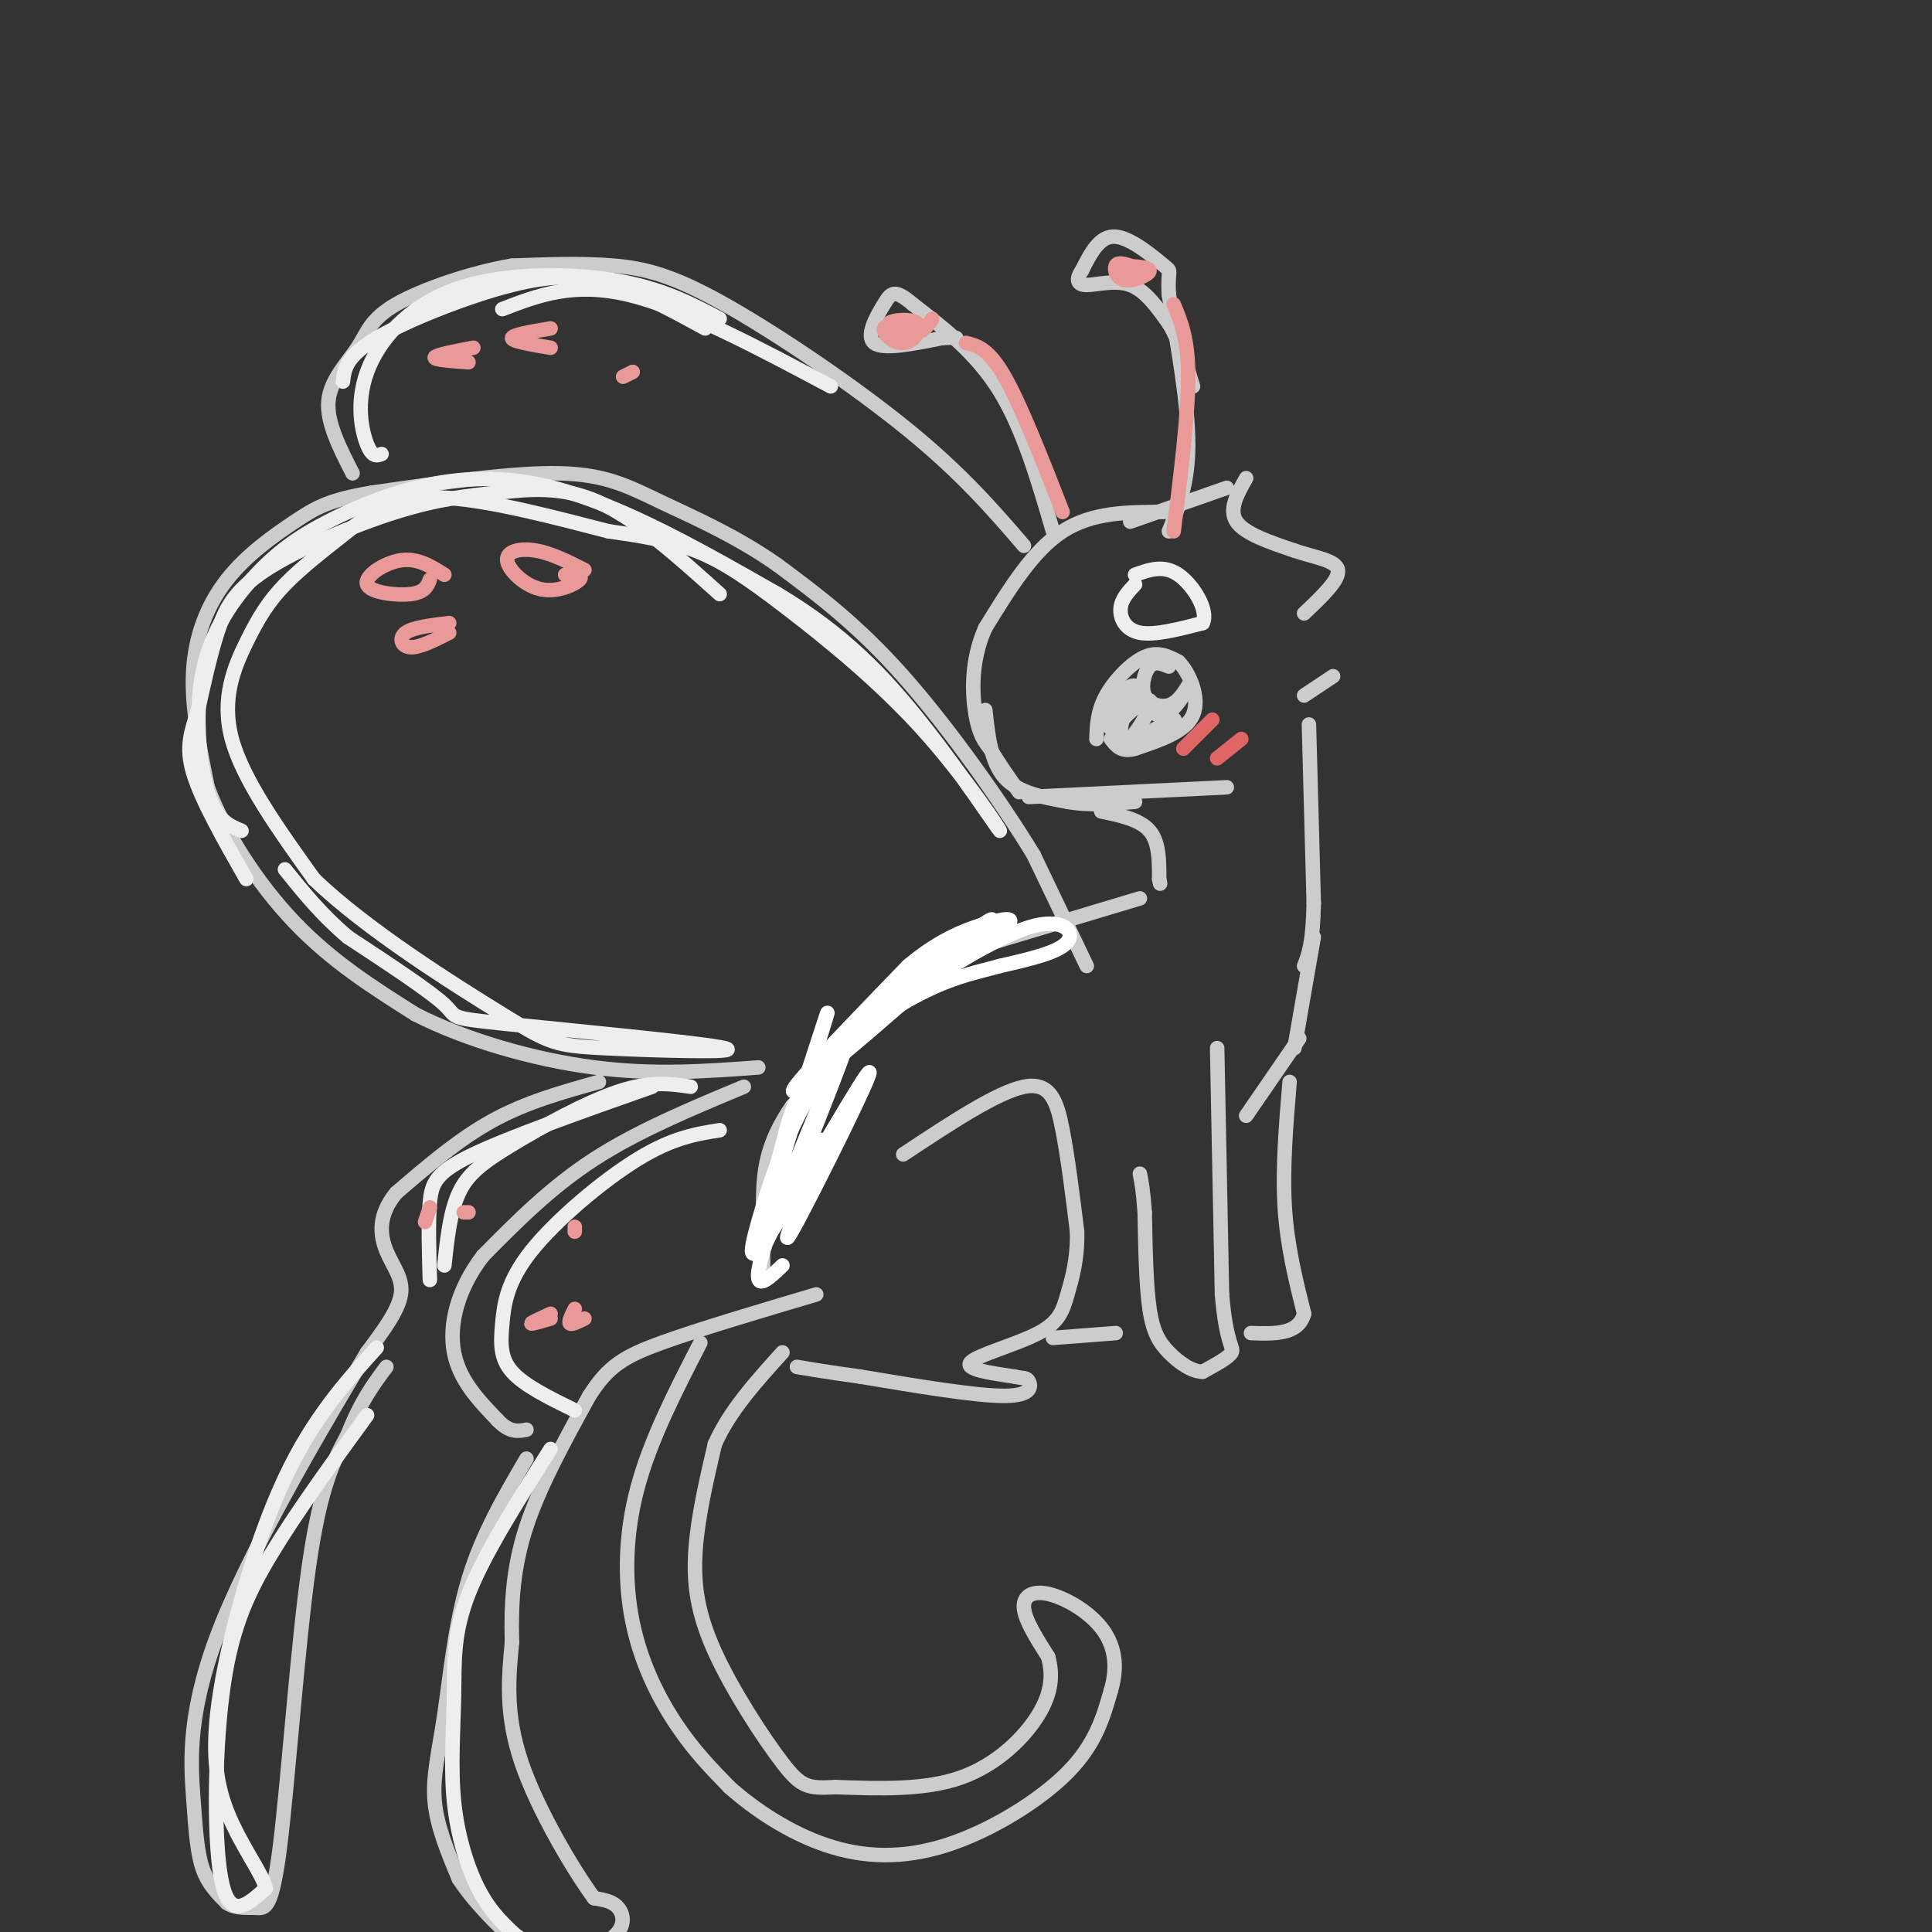 <svg viewBox='0 0 400 400' version='1.1' xmlns='http://www.w3.org/2000/svg' xmlns:xlink='http://www.w3.org/1999/xlink'><rect x="0" y="0" width="400" height="400" fill="#333333" stroke="none"/><g fill='none' stroke='#cccccc' stroke-width='3' stroke-linecap='round' stroke-linejoin='round'><path d='M241,106c-7.417,0.000 -14.833,0.000 -21,4c-6.167,4.000 -11.083,12.000 -16,20'/><path d='M204,130c-3.067,6.800 -2.733,13.800 -2,18c0.733,4.200 1.867,5.600 3,7'/><path d='M205,155c1.500,2.667 3.750,5.833 6,9'/><path d='M204,147c0.583,5.417 1.167,10.833 4,14c2.833,3.167 7.917,4.083 13,5'/><path d='M221,166c4.500,0.833 9.250,0.417 14,0'/><path d='M213,165c0.000,0.000 41.000,-2.000 41,-2'/><path d='M227,153c0.111,-2.889 0.222,-5.778 2,-9c1.778,-3.222 5.222,-6.778 8,-8c2.778,-1.222 4.889,-0.111 7,1'/><path d='M244,137c2.289,2.289 4.511,7.511 3,11c-1.511,3.489 -6.756,5.244 -12,7'/><path d='M235,155c-2.833,0.833 -3.917,-0.583 -5,-2'/><path d='M242,138c-1.452,-0.595 -2.905,-1.190 -4,0c-1.095,1.190 -1.833,4.167 -1,6c0.833,1.833 3.238,2.524 5,2c1.762,-0.524 2.881,-2.262 4,-4'/><path d='M246,142c-0.222,0.933 -2.778,5.267 -5,6c-2.222,0.733 -4.111,-2.133 -6,-5'/><path d='M235,143c-1.916,1.050 -3.707,6.176 -4,9c-0.293,2.824 0.911,3.344 3,1c2.089,-2.344 5.062,-7.554 4,-8c-1.062,-0.446 -6.161,3.873 -7,6c-0.839,2.127 2.580,2.064 6,2'/><path d='M237,153c2.905,-0.964 7.167,-4.375 6,-4c-1.167,0.375 -7.762,4.536 -10,4c-2.238,-0.536 -0.119,-5.768 2,-11'/><path d='M235,142c-1.244,-0.600 -5.356,3.400 -6,6c-0.644,2.600 2.178,3.800 5,5'/><path d='M242,110c2.000,-4.917 4.000,-9.833 4,-18c0.000,-8.167 -2.000,-19.583 -4,-31'/><path d='M242,61c-0.333,-5.714 0.833,-4.500 -1,-6c-1.833,-1.500 -6.667,-5.714 -10,-6c-3.333,-0.286 -5.167,3.357 -7,7'/><path d='M224,56c-1.298,1.857 -1.042,3.000 1,3c2.042,0.000 5.869,-1.143 9,0c3.131,1.143 5.565,4.571 8,8'/><path d='M242,67c2.167,3.500 3.583,8.250 5,13'/><path d='M218,110c-3.083,-10.583 -6.167,-21.167 -11,-29c-4.833,-7.833 -11.417,-12.917 -18,-18'/><path d='M189,63c-3.857,-3.274 -4.500,-2.458 -6,0c-1.500,2.458 -3.857,6.560 -2,8c1.857,1.440 7.929,0.220 14,-1'/><path d='M195,70c2.833,-0.167 2.917,-0.083 3,0'/><path d='M234,108c0.000,0.000 20.000,-7.000 20,-7'/><path d='M258,99c-1.833,3.250 -3.667,6.500 -2,9c1.667,2.500 6.833,4.250 12,6'/><path d='M268,114c4.178,1.422 8.622,1.978 9,4c0.378,2.022 -3.311,5.511 -7,9'/><path d='M276,140c0.000,0.000 -6.000,4.000 -6,4'/><path d='M228,168c4.000,0.833 8.000,1.667 10,4c2.000,2.333 2.000,6.167 2,10'/><path d='M240,182c0.333,1.667 0.167,0.833 0,0'/><path d='M271,150c0.000,0.000 1.000,37.000 1,37'/><path d='M272,187c-0.167,8.333 -1.083,10.667 -2,13'/><path d='M236,186c0.000,0.000 -30.000,9.000 -30,9'/><path d='M206,195c-6.800,1.489 -8.800,0.711 -15,6c-6.200,5.289 -16.600,16.644 -27,28'/><path d='M164,229c-5.533,7.956 -5.867,13.844 -6,19c-0.133,5.156 -0.067,9.578 0,14'/><path d='M225,200c0.000,0.000 -11.000,-23.000 -11,-23'/><path d='M214,177c-6.556,-10.778 -17.444,-26.222 -27,-37c-9.556,-10.778 -17.778,-16.889 -26,-23'/><path d='M161,117c-8.667,-6.095 -17.333,-9.833 -24,-13c-6.667,-3.167 -11.333,-5.762 -21,-6c-9.667,-0.238 -24.333,1.881 -39,4'/><path d='M77,102c-8.930,1.477 -11.754,3.169 -16,6c-4.246,2.831 -9.912,6.801 -14,12c-4.088,5.199 -6.596,11.628 -7,19c-0.404,7.372 1.298,15.686 3,24'/><path d='M43,163c3.356,9.111 10.244,19.889 18,28c7.756,8.111 16.378,13.556 25,19'/><path d='M86,210c10.600,5.400 24.600,9.400 37,11c12.400,1.600 23.200,0.800 34,0'/><path d='M154,225c-11.000,4.583 -22.000,9.167 -31,15c-9.000,5.833 -16.000,12.917 -23,20'/><path d='M100,260c-5.311,6.933 -7.089,14.267 -6,20c1.089,5.733 5.044,9.867 9,14'/><path d='M103,294c2.500,2.667 4.250,2.333 6,2'/><path d='M109,302c-4.595,7.839 -9.190,15.679 -12,25c-2.810,9.321 -3.833,20.125 -5,28c-1.167,7.875 -2.476,12.821 -2,18c0.476,5.179 2.738,10.589 5,16'/><path d='M95,389c3.690,5.694 10.414,11.929 14,15c3.586,3.071 4.033,2.978 7,2c2.967,-0.978 8.453,-2.840 11,-5c2.547,-2.160 2.156,-4.617 1,-6c-1.156,-1.383 -3.078,-1.691 -5,-2'/><path d='M123,393c-4.022,-5.422 -11.578,-17.978 -15,-28c-3.422,-10.022 -2.711,-17.511 -2,-25'/><path d='M106,340c-0.222,-8.022 0.222,-15.578 3,-24c2.778,-8.422 7.889,-17.711 13,-27'/><path d='M122,289c3.933,-6.200 7.267,-8.200 15,-11c7.733,-2.800 19.867,-6.400 32,-10'/><path d='M212,113c-6.405,-7.440 -12.810,-14.881 -24,-24c-11.190,-9.119 -27.167,-19.917 -38,-26c-10.833,-6.083 -16.524,-7.452 -23,-8c-6.476,-0.548 -13.738,-0.274 -21,0'/><path d='M106,55c-8.311,1.394 -18.589,4.879 -24,8c-5.411,3.121 -5.957,5.879 -8,9c-2.043,3.121 -5.584,6.606 -6,11c-0.416,4.394 2.292,9.697 5,15'/><path d='M124,224c-7.500,2.083 -15.000,4.167 -22,8c-7.000,3.833 -13.500,9.417 -20,15'/><path d='M82,247c-3.810,4.643 -3.333,8.750 -2,12c1.333,3.250 3.524,5.643 3,9c-0.524,3.357 -3.762,7.679 -7,12'/><path d='M76,280c-7.498,12.574 -22.742,38.010 -30,56c-7.258,17.990 -6.531,28.536 -6,36c0.531,7.464 0.866,11.847 2,15c1.134,3.153 3.067,5.077 5,7'/><path d='M47,394c1.900,1.258 4.148,0.904 6,1c1.852,0.096 3.306,0.641 5,-13c1.694,-13.641 3.627,-41.469 6,-58c2.373,-16.531 5.187,-21.766 8,-27'/><path d='M72,297c2.667,-6.833 5.333,-10.417 8,-14'/><path d='M272,194c0.000,0.000 -4.000,23.000 -4,23'/><path d='M252,217c0.000,0.000 1.000,51.000 1,51'/><path d='M253,268c0.867,10.422 2.533,10.978 2,12c-0.533,1.022 -3.267,2.511 -6,4'/><path d='M249,284c-2.286,0.012 -5.000,-1.958 -7,-4c-2.000,-2.042 -3.286,-4.155 -4,-9c-0.714,-4.845 -0.857,-12.423 -1,-20'/><path d='M237,251c-0.333,-4.667 -0.667,-6.333 -1,-8'/><path d='M269,215c0.000,0.000 -11.000,16.000 -11,16'/><path d='M267,224c-0.750,9.000 -1.500,18.000 -1,26c0.500,8.000 2.250,15.000 4,22'/><path d='M270,272c-1.167,4.333 -6.083,4.167 -11,4'/><path d='M187,239c9.733,-6.444 19.467,-12.889 25,-14c5.533,-1.111 6.867,3.111 8,9c1.133,5.889 2.067,13.444 3,21'/><path d='M223,255c0.123,5.794 -1.070,9.780 -2,13c-0.930,3.220 -1.596,5.675 -6,8c-4.404,2.325 -12.544,4.522 -14,6c-1.456,1.478 3.772,2.239 9,3'/><path d='M210,285c2.012,0.464 2.542,0.125 3,1c0.458,0.875 0.845,2.964 -5,3c-5.845,0.036 -17.923,-1.982 -30,-4'/><path d='M178,285c-7.167,-1.000 -10.083,-1.500 -13,-2'/><path d='M145,278c-5.179,10.060 -10.357,20.119 -13,30c-2.643,9.881 -2.750,19.583 -1,28c1.750,8.417 5.357,15.548 9,21c3.643,5.452 7.321,9.226 11,13'/><path d='M151,370c5.086,4.544 12.301,9.404 20,12c7.699,2.596 15.880,2.930 25,0c9.120,-2.930 19.177,-9.123 25,-15c5.823,-5.877 7.411,-11.439 9,-17'/><path d='M230,350c1.510,-5.134 0.786,-9.469 -2,-13c-2.786,-3.531 -7.635,-6.258 -11,-7c-3.365,-0.742 -5.247,0.502 -5,3c0.247,2.498 2.624,6.249 5,10'/><path d='M217,343c0.964,3.512 0.875,7.292 -2,12c-2.875,4.708 -8.536,10.345 -16,13c-7.464,2.655 -16.732,2.327 -26,2'/><path d='M173,370c-5.742,0.306 -7.096,0.072 -11,-5c-3.904,-5.072 -10.359,-14.981 -14,-23c-3.641,-8.019 -4.469,-14.148 -4,-21c0.469,-6.852 2.234,-14.426 4,-22'/><path d='M148,299c3.000,-6.833 8.500,-12.917 14,-19'/><path d='M218,277c0.000,0.000 13.000,-1.000 13,-1'/></g>
<g fill='none' stroke='#ffffff' stroke-width='3' stroke-linecap='round' stroke-linejoin='round'><path d='M162,262c-3.737,3.574 -7.474,7.148 -3,-6c4.474,-13.148 17.158,-43.019 16,-39c-1.158,4.019 -16.158,41.928 -18,43c-1.842,1.072 9.474,-34.694 13,-46c3.526,-11.306 -0.737,1.847 -5,15'/><path d='M165,229c-2.837,9.073 -7.430,24.254 -8,26c-0.570,1.746 2.883,-9.944 5,-18c2.117,-8.056 2.897,-12.479 14,-23c11.103,-10.521 32.528,-27.140 29,-23c-3.528,4.140 -32.008,29.040 -39,34c-6.992,4.960 7.504,-10.020 22,-25'/><path d='M188,200c6.851,-5.835 12.978,-7.923 17,-9c4.022,-1.077 5.940,-1.142 2,2c-3.940,3.142 -13.736,9.492 -13,9c0.736,-0.492 12.006,-7.825 19,-10c6.994,-2.175 9.713,0.807 8,3c-1.713,2.193 -7.856,3.596 -14,5'/><path d='M207,200c-4.430,1.255 -8.505,1.894 -15,5c-6.495,3.106 -15.409,8.681 -22,18c-6.591,9.319 -10.857,22.384 -13,30c-2.143,7.616 -2.162,9.784 4,0c6.162,-9.784 18.505,-31.519 19,-31c0.495,0.519 -10.859,23.291 -15,31c-4.141,7.709 -1.071,0.354 2,-7'/><path d='M167,246c0.833,-2.833 1.917,-6.417 3,-10'/></g>
<g fill='none' stroke='#e06666' stroke-width='3' stroke-linecap='round' stroke-linejoin='round'><path d='M251,149c0.000,0.000 -6.000,6.000 -6,6'/><path d='M257,153c0.000,0.000 -5.000,4.000 -5,4'/></g>
<g fill='none' stroke='#eeeeee' stroke-width='3' stroke-linecap='round' stroke-linejoin='round'><path d='M235,121c-1.422,1.511 -2.844,3.022 -3,5c-0.156,1.978 0.956,4.422 4,5c3.044,0.578 8.022,-0.711 13,-2'/><path d='M249,129c1.311,-2.533 -1.911,-7.867 -5,-10c-3.089,-2.133 -6.044,-1.067 -9,0'/><path d='M149,123c-8.626,-7.759 -17.251,-15.518 -25,-19c-7.749,-3.482 -14.621,-2.687 -21,-2c-6.379,0.687 -12.267,1.267 -21,4c-8.733,2.733 -20.313,7.621 -27,12c-6.687,4.379 -8.482,8.251 -10,13c-1.518,4.749 -2.759,10.374 -4,16'/><path d='M41,147c-1.333,4.400 -2.667,7.400 -1,13c1.667,5.600 6.333,13.800 11,22'/><path d='M50,172c-2.606,-1.074 -5.213,-2.148 -7,-8c-1.787,-5.852 -2.755,-16.482 -1,-25c1.755,-8.518 6.233,-14.922 11,-20c4.767,-5.078 9.822,-8.829 19,-13c9.178,-4.171 22.479,-8.763 38,-6c15.521,2.763 33.260,12.882 51,23'/><path d='M161,123c13.558,8.093 21.952,16.825 30,27c8.048,10.175 15.750,21.793 16,22c0.250,0.207 -6.954,-10.996 -16,-21c-9.046,-10.004 -19.936,-18.809 -28,-25c-8.064,-6.191 -13.304,-9.769 -19,-12c-5.696,-2.231 -11.848,-3.116 -18,-4'/><path d='M126,110c-9.743,-2.486 -25.100,-6.702 -35,-7c-9.900,-0.298 -14.343,3.321 -19,7c-4.657,3.679 -9.527,7.419 -13,11c-3.473,3.581 -5.551,7.003 -8,12c-2.449,4.997 -5.271,11.571 -3,20c2.271,8.429 9.636,18.715 17,29'/><path d='M65,182c10.781,10.424 29.233,21.983 39,28c9.767,6.017 10.849,6.491 21,7c10.151,0.509 29.370,1.054 25,0c-4.370,-1.054 -32.330,-3.707 -45,-5c-12.670,-1.293 -10.048,-1.227 -13,-4c-2.952,-2.773 -11.476,-8.387 -20,-14'/><path d='M72,194c-5.500,-4.667 -9.250,-9.333 -13,-14'/><path d='M79,94c-0.951,0.367 -1.901,0.734 -3,-2c-1.099,-2.734 -2.346,-8.568 0,-15c2.346,-6.432 8.285,-13.463 18,-17c9.715,-3.537 23.204,-3.582 33,-2c9.796,1.582 15.898,4.791 22,8'/><path d='M146,68c-6.446,-3.530 -12.893,-7.060 -19,-9c-6.107,-1.940 -11.875,-2.292 -21,0c-9.125,2.292 -21.607,7.226 -28,11c-6.393,3.774 -6.696,6.387 -7,9'/><path d='M104,64c7.333,-2.833 14.667,-5.667 26,-3c11.333,2.667 26.667,10.833 42,19'/><path d='M149,234c-4.871,0.772 -9.742,1.544 -17,6c-7.258,4.456 -16.904,12.596 -22,19c-5.096,6.404 -5.641,11.070 -6,15c-0.359,3.930 -0.531,7.123 2,10c2.531,2.877 7.766,5.439 13,8'/><path d='M114,300c-6.874,10.839 -13.748,21.678 -17,30c-3.252,8.322 -2.882,14.128 -3,21c-0.118,6.872 -0.724,14.812 0,22c0.724,7.188 2.778,13.625 5,18c2.222,4.375 4.611,6.687 7,9'/><path d='M106,400c2.167,2.000 4.083,2.500 6,3'/><path d='M76,293c-7.375,10.131 -14.750,20.262 -20,29c-5.250,8.738 -8.375,16.083 -10,29c-1.625,12.917 -1.750,31.405 0,39c1.750,7.595 5.375,4.298 9,1'/><path d='M55,391c-0.212,-2.416 -5.242,-8.957 -8,-16c-2.758,-7.043 -3.242,-14.589 -1,-27c2.242,-12.411 7.212,-29.689 13,-42c5.788,-12.311 12.394,-19.656 19,-27'/><path d='M89,265c-0.178,-5.956 -0.356,-11.911 0,-16c0.356,-4.089 1.244,-6.311 9,-10c7.756,-3.689 22.378,-8.844 37,-14'/><path d='M143,225c-4.161,-0.613 -8.321,-1.226 -15,1c-6.679,2.226 -15.875,7.292 -22,11c-6.125,3.708 -9.179,6.060 -11,10c-1.821,3.940 -2.411,9.470 -3,15'/></g>
<g fill='none' stroke='#ea9999' stroke-width='3' stroke-linecap='round' stroke-linejoin='round'><path d='M121,118c-3.404,-1.721 -6.807,-3.442 -10,-4c-3.193,-0.558 -6.175,0.046 -6,2c0.175,1.954 3.509,5.257 7,6c3.491,0.743 7.140,-1.073 8,-2c0.860,-0.927 -1.070,-0.963 -3,-1'/><path d='M92,119c-2.768,-1.756 -5.536,-3.512 -9,-3c-3.464,0.512 -7.625,3.292 -7,5c0.625,1.708 6.036,2.345 9,2c2.964,-0.345 3.482,-1.673 4,-3'/><path d='M93,129c-3.733,0.444 -7.467,0.889 -9,2c-1.533,1.111 -0.867,2.889 1,3c1.867,0.111 4.933,-1.444 8,-3'/><path d='M98,72c-3.917,0.750 -7.833,1.500 -8,2c-0.167,0.500 3.417,0.750 7,1'/><path d='M114,68c-4.000,0.667 -8.000,1.333 -8,2c0.000,0.667 4.000,1.333 8,2'/><path d='M131,77c0.000,0.000 -2.000,1.000 -2,1'/><path d='M114,272c-2.000,0.917 -4.000,1.833 -4,2c0.000,0.167 2.000,-0.417 4,-1'/><path d='M119,271c-0.667,1.333 -1.333,2.667 -1,3c0.333,0.333 1.667,-0.333 3,-1'/><path d='M119,254c0.000,0.000 0.000,1.000 0,1'/><path d='M89,250c0.000,0.000 -1.000,3.000 -1,3'/><path d='M96,251c0.000,0.000 1.000,0.000 1,0'/><path d='M189,68c-2.840,-0.456 -5.680,-0.911 -6,0c-0.320,0.911 1.881,3.189 4,3c2.119,-0.189 4.156,-2.844 3,-4c-1.156,-1.156 -5.503,-0.811 -6,0c-0.497,0.811 2.858,2.089 5,2c2.142,-0.089 3.071,-1.544 4,-3'/><path d='M234,55c-1.304,-0.393 -2.607,-0.786 -3,0c-0.393,0.786 0.125,2.750 2,3c1.875,0.250 5.107,-1.214 5,-2c-0.107,-0.786 -3.554,-0.893 -7,-1'/><path d='M200,71c2.333,0.583 4.667,1.167 8,7c3.333,5.833 7.667,16.917 12,28'/><path d='M243,63c1.500,3.583 3.000,7.167 3,15c0.000,7.833 -1.500,19.917 -3,32'/></g>
</svg>